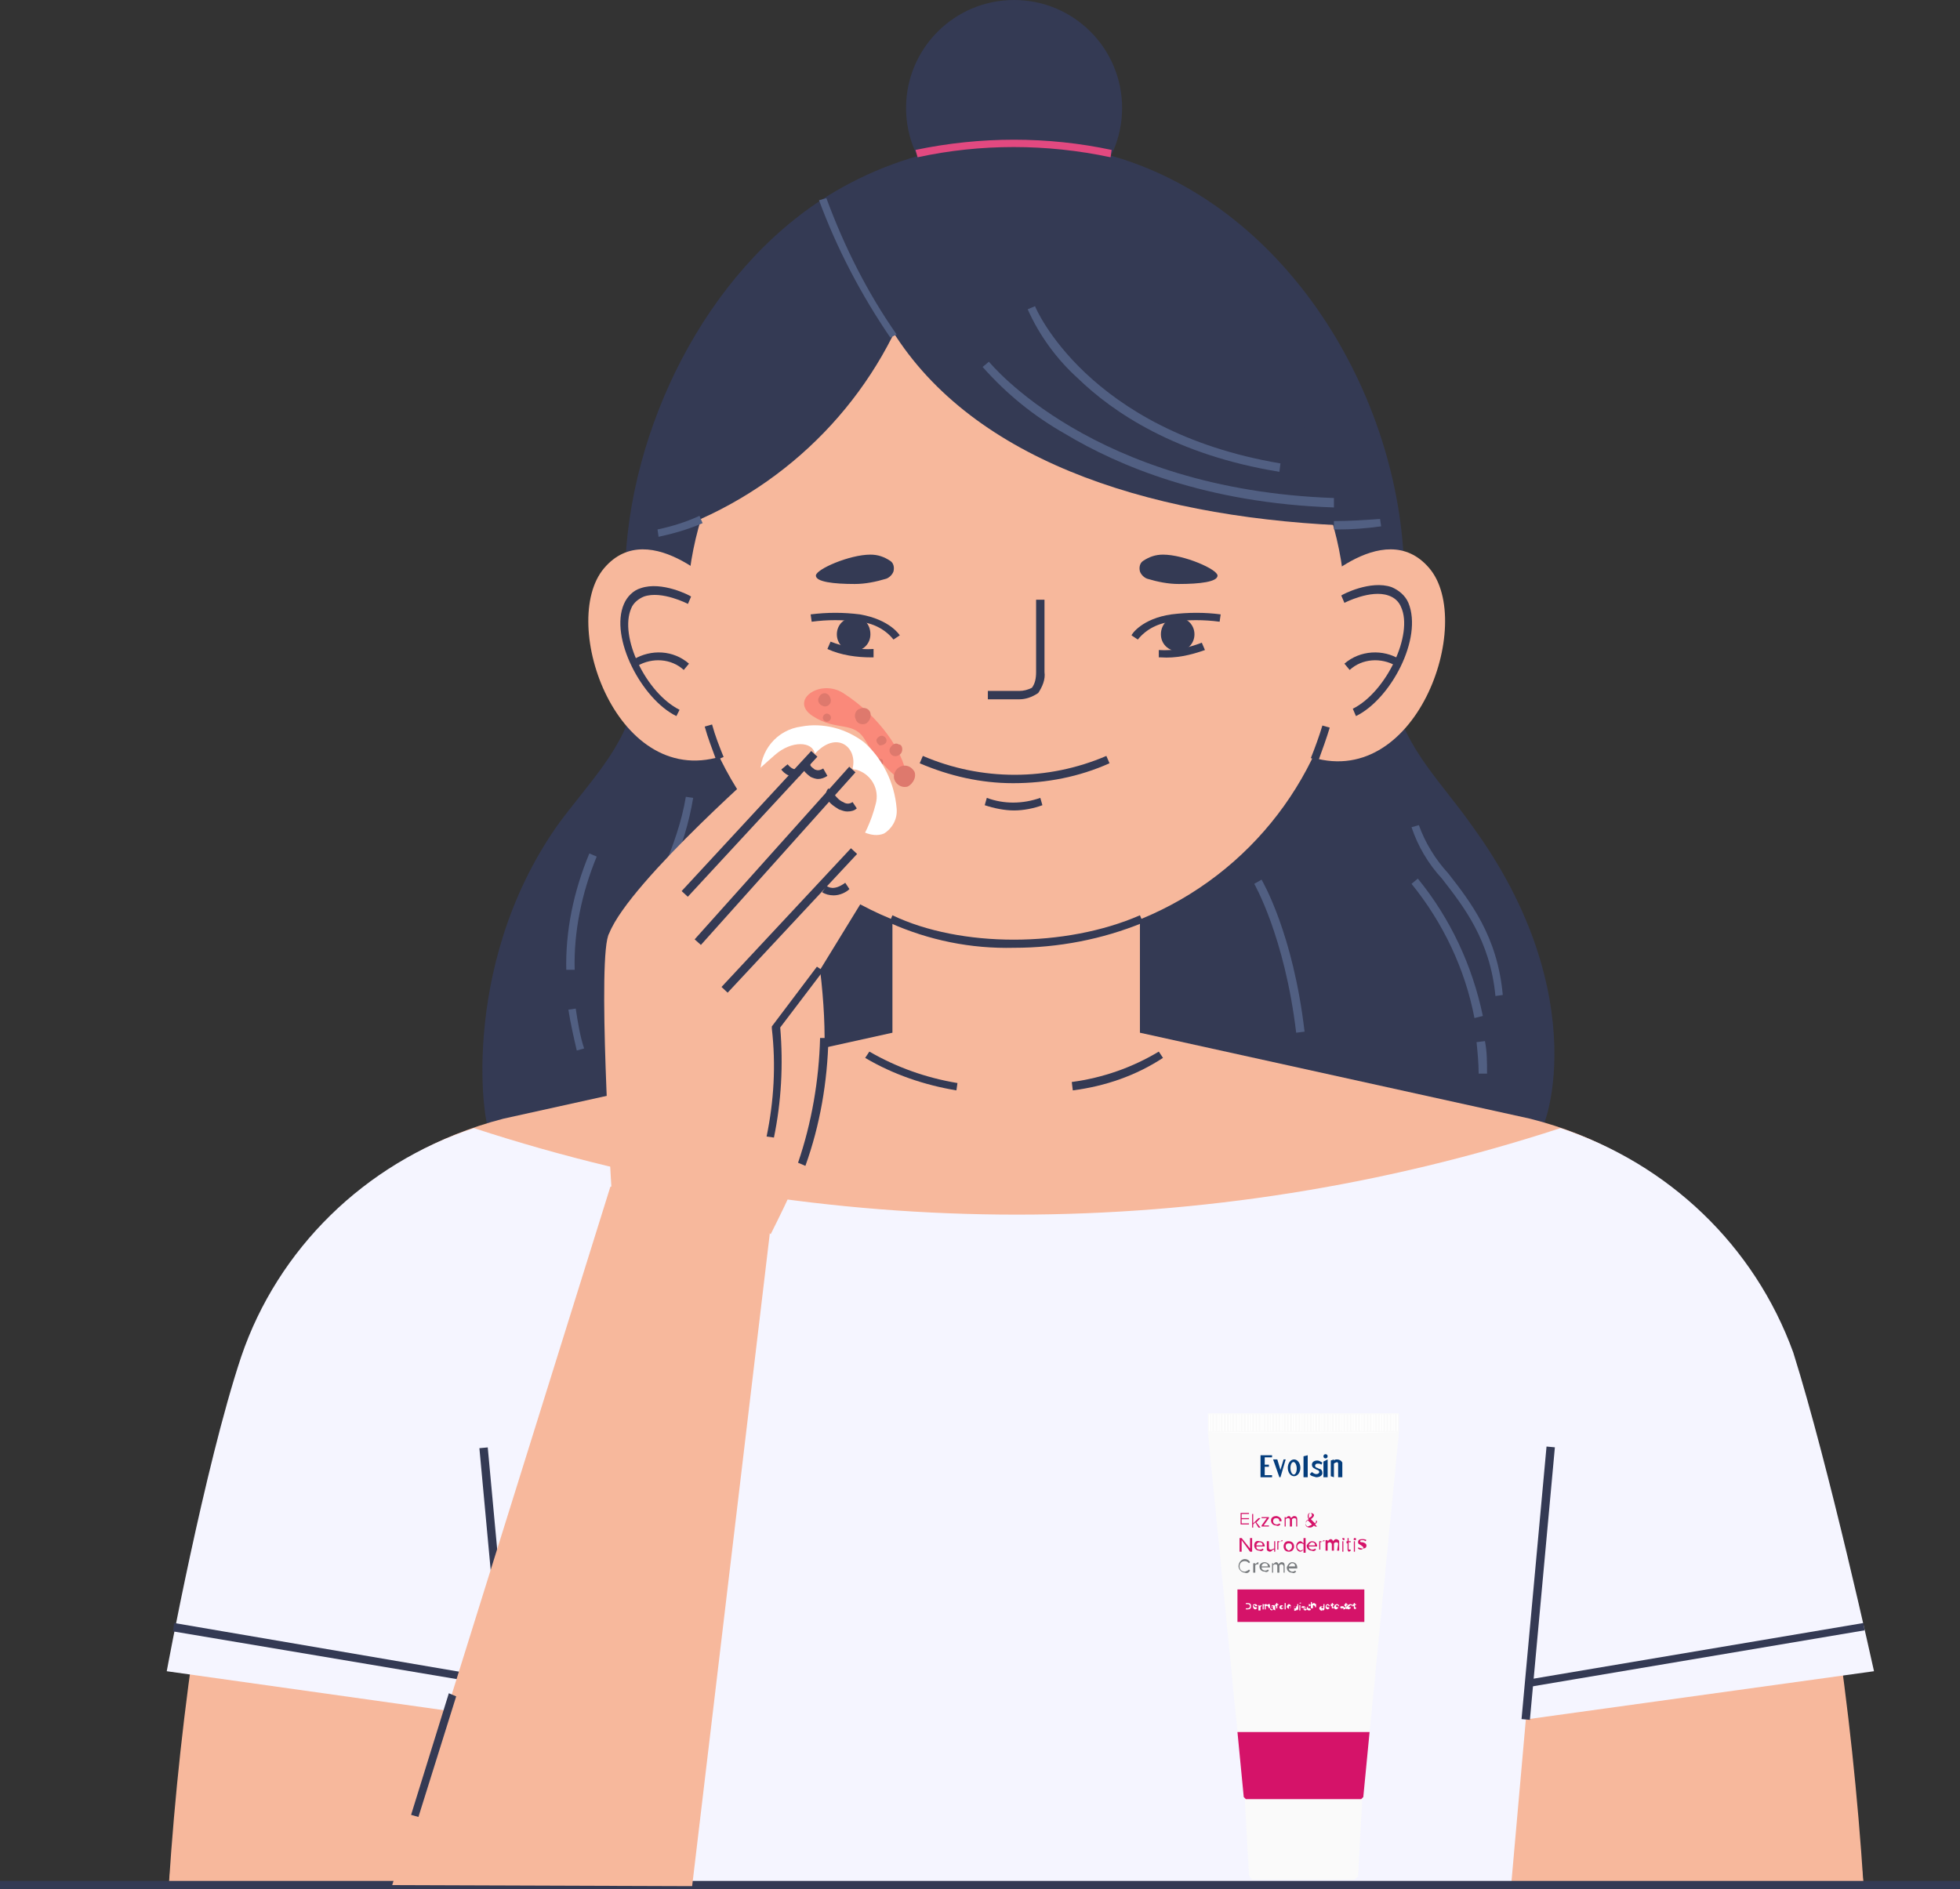 <?xml version="1.0" encoding="utf-8"?>
<!-- Generator: Adobe Illustrator 24.2.1, SVG Export Plug-In . SVG Version: 6.00 Build 0)  -->
<svg version="1.1" id="Ebene_1" xmlns="http://www.w3.org/2000/svg" xmlns:xlink="http://www.w3.org/1999/xlink" x="0px" y="0px"
	 viewBox="0 0 186.9 180.2" style="enable-background:new 0 0 186.9 180.2;" xml:space="preserve">
<rect x="0" y="0" width="186.9" height="180.2" fill="#333333" stroke="none"/>
<style type="text/css">
	.st0{fill:#343A54;}
	.st1{fill:#515F82;}
	.st2{fill:#F7B89C;}
	.st3{fill:#F5F5FF;}
	.st4{fill:#FA897A;}
	.st5{fill:#DE796D;}
	.st6{fill:#E24980;}
	.st7{fill:#FFFFFF;}
	.st8{fill:#FAFAFA;}
	.st9{fill:#D51369;}
	.st10{fill:#043D7C;}
	.st11{fill:#F6F6F6;}
	.st12{fill:#797C7F;}
</style>
<path class="st0" d="M140.4,78.8c-2.8-4-6.5-7.5-7.4-12.2c-0.7-4,1-8,0.9-12c-0.3-17-11.4-35.4-28.5-39.9c-9-2.4-18.6-0.9-26.5,4
	c-11.7,7.3-19,22.4-19.3,35.9c-0.1,4,1.6,8,0.9,12c-0.8,4.7-4.6,8.3-7.4,12.2c-9.5,13.6-7,29.6-6.2,29.6h99.6
	C147.4,108.4,152.2,95,140.4,78.8z"/>
<path class="st1" d="M54,92.6c-0.1-3.8,0.7-7.6,2.2-11.2l0.7,0.3c-1.4,3.4-2.2,7.1-2.1,10.8H54z"/>
<path class="st1" d="M61.6,92.2c-0.8-3.3,0.4-6.3,1.7-9.4c0.9-2.2,1.7-4.4,2.1-6.8l0.7,0.1C65.7,78.5,65,80.8,64,83
	c-1.3,3.1-2.3,5.9-1.7,9L61.6,92.2z"/>
<path class="st1" d="M65.2,98.4c-2.3-7-1-10.9-0.9-11.1l0.7,0.2c0,0-1.3,3.8,0.9,10.6L65.2,98.4z"/>
<path class="st1" d="M123.6,98.5c-1.1-9.2-4-14.2-4-14.2l0.7-0.4c0.1,0.2,3,5.1,4.1,14.5L123.6,98.5z"/>
<path class="st1" d="M142.6,95c-0.5-5.3-3-8.5-5.1-11.2c-1.3-1.4-2.3-3.1-2.9-4.9l0.7-0.2c0.6,1.7,1.6,3.3,2.8,4.6
	c2.1,2.7,4.7,6,5.2,11.6L142.6,95z"/>
<path class="st1" d="M141.8,102.4h-0.8c0-1-0.1-2-0.2-3l0.8-0.1C141.8,100.3,141.8,101.3,141.8,102.4z"/>
<path class="st1" d="M140.6,97.1c-0.9-4.7-3-9.1-6-12.8l0.6-0.5c3.1,3.8,5.2,8.3,6.2,13.1L140.6,97.1z"/>
<path class="st1" d="M55,100.2c-0.3-1.3-0.6-2.6-0.8-3.9l0.7-0.1c0.2,1.3,0.4,2.6,0.8,3.8L55,100.2z"/>
<rect x="85.1" y="82.6" class="st2" width="23.6" height="27.4"/>
<path class="st2" d="M170,129.2c-3.8-10.5-11.4-19.3-24.1-22.5l-37.2-8.2H85.1L48,106.7c-12.7,3.3-20.3,12-24.1,22.5
	c-4.1,16.6-6.7,33.6-7.8,50.6h161.6C176.6,162.8,174.1,145.8,170,129.2z"/>
<path class="st0" d="M91.2,104c-3-0.5-6-1.5-8.7-3.1l0.4-0.6c2.6,1.5,5.4,2.5,8.4,3L91.2,104z"/>
<path class="st0" d="M102.3,104l-0.1-0.8c3-0.4,5.8-1.4,8.3-2.9l0.4,0.6C108.3,102.6,105.4,103.6,102.3,104z"/>
<rect x="124.5" y="158.6" transform="matrix(9.132778e-02 -0.996 0.996 9.132778e-02 -26.093 289.281)" class="st0" width="42" height="0.8"/>
<polygon class="st2" points="18.2,159.8 48.5,164 50,179.8 16.1,179.8 "/>
<polygon class="st2" points="175.7,159.8 145.4,164 143.9,179.8 177.7,179.8 "/>
<path class="st3" d="M178.7,159.4c0,0-4.3-19.6-7.7-30.4c-3.7-10.2-11.9-18-22.2-21.4c-33.7,11-70,11-103.6,0
	c-10.4,3.4-18.7,11.5-22.2,21.8c-3.5,10.5-7.1,30-7.1,30l32.7,4.6l1.5,15.8h94l1.4-15.8L178.7,159.4z"/>
<rect x="46.9" y="138" transform="matrix(0.996 -9.219680e-02 9.219680e-02 0.996 -13.722 5.003)" class="st0" width="0.8" height="26.1"/>
<rect x="133.6" y="150.6" transform="matrix(9.132778e-02 -0.996 0.996 9.132778e-02 -17.11 283.278)" class="st0" width="26.1" height="0.8"/>
<polygon class="st0" points="145.8,160.9 145.7,160.2 177.7,154.8 177.8,155.5 "/>
<polygon class="st0" points="48,160.9 16.5,155.6 16.6,154.8 48.2,160.2 "/>
<rect y="179.4" class="st0" width="186.9" height="0.8"/>
<circle class="st2" cx="96.9" cy="58.6" r="31.4"/>
<path class="st4" d="M80.4,66.1c-2.2-1.4-5.2,0.7-2.9,2.2s3.9,0.4,5,2.3s4.2,5.2,3.9,3.2S84,68.4,80.4,66.1z"/>
<path class="st5" d="M82.6,69c-0.4,0.2-0.9,0-1-0.4c-0.2-0.4,0-0.9,0.4-1c0.4-0.2,0.9,0,1,0.4c0,0,0,0,0,0
	C83.1,68.4,82.9,68.8,82.6,69z"/>
<path class="st5" d="M86.6,75c-0.5,0.2-1.1-0.1-1.3-0.6s0.1-1.1,0.6-1.3c0.5-0.2,1,0,1.3,0.5C87.4,74.1,87.1,74.7,86.6,75
	C86.6,75,86.6,75,86.6,75z"/>
<path class="st5" d="M86,71.7c-0.1,0.3-0.5,0.5-0.8,0.4c0,0,0,0,0,0c-0.3-0.1-0.5-0.5-0.3-0.8s0.5-0.5,0.8-0.3
	C86,71,86.1,71.4,86,71.7C86,71.7,86,71.7,86,71.7z"/>
<path class="st5" d="M79.2,67c-0.1,0.3-0.5,0.5-0.8,0.3c-0.3-0.1-0.5-0.5-0.3-0.8c0.1-0.3,0.5-0.5,0.8-0.3
	C79.1,66.3,79.3,66.7,79.2,67z"/>
<path class="st5" d="M84.2,72.8c-0.1,0.2-0.3,0.3-0.5,0.2c-0.2-0.1-0.3-0.3-0.2-0.5c0.1-0.2,0.3-0.2,0.5-0.1
	C84.2,72.4,84.2,72.6,84.2,72.8z"/>
<path class="st5" d="M79.2,68.6c-0.1,0.2-0.3,0.3-0.5,0.2c0,0,0,0,0,0c-0.2-0.1-0.3-0.3-0.2-0.5c0,0,0,0,0,0
	c0.1-0.2,0.3-0.3,0.5-0.2c0,0,0,0,0,0C79.2,68.2,79.3,68.4,79.2,68.6z"/>
<path class="st5" d="M84.5,70.8c-0.1,0.2-0.4,0.3-0.6,0.3c-0.2-0.1-0.4-0.4-0.3-0.6c0.1-0.2,0.4-0.4,0.6-0.3
	C84.5,70.3,84.6,70.6,84.5,70.8z"/>
<path class="st2" d="M69.2,56.7c0,0-7.2-7.7-11.6-2.5s1.3,21.5,11.6,17.8V56.7"/>
<path class="st0" d="M64.5,68.3c-3.3-1.6-6.4-7.5-5-10.7c0.3-0.7,0.9-1.3,1.6-1.5c2-0.7,4.7,0.7,4.8,0.8l-0.3,0.7
	c0,0-2.5-1.3-4.2-0.7c-0.5,0.2-1,0.6-1.2,1.1c-1.2,2.7,1.4,8.1,4.6,9.7L64.5,68.3z"/>
<path class="st0" d="M65.2,63.9c-1.2-1.1-3-1.2-4.4-0.4l-0.4-0.6c1.7-1,3.8-0.9,5.3,0.4L65.2,63.9z"/>
<path class="st2" d="M124.7,56.7c0,0,7.2-7.7,11.6-2.5s-1.3,21.5-11.6,17.9V56.7"/>
<path class="st0" d="M129.3,68.3l-0.3-0.7c3.2-1.6,5.8-7.1,4.6-9.7c-0.2-0.5-0.6-0.9-1.2-1.1c-1.7-0.6-4.2,0.7-4.2,0.7l-0.3-0.7
	c0.1-0.1,2.8-1.5,4.8-0.8c0.7,0.3,1.3,0.8,1.6,1.5C135.7,60.9,132.6,66.7,129.3,68.3z"/>
<path class="st0" d="M128.7,63.9l-0.5-0.6c1.5-1.3,3.7-1.4,5.3-0.4l-0.4,0.6C131.7,62.7,129.9,62.8,128.7,63.9z"/>
<path class="st0" d="M68.3,72.5c-0.4-1.1-0.8-2.1-1.1-3.2l0.7-0.2c0.3,1.1,0.7,2.1,1.1,3.1L68.3,72.5z"/>
<path class="st0" d="M125.7,72.6l-0.7-0.3c0.4-1,0.8-2.1,1.1-3.1l0.7,0.2C126.5,70.4,126.1,71.5,125.7,72.6z"/>
<path class="st0" d="M96.7,90.4c-4.1,0.1-8.1-0.7-11.9-2.4l0.3-0.7c6.5,3.1,16.5,3.1,23.6,0L109,88C105.1,89.6,100.9,90.4,96.7,90.4
	z"/>
<path class="st0" d="M97.2,66.7h-3v-0.8h3c0.4,0,0.8-0.1,1.2-0.3c0.3-0.4,0.4-0.9,0.4-1.5v-6.9h0.8v6.9c0.1,0.7-0.2,1.4-0.6,2
	C98.4,66.5,97.8,66.7,97.2,66.7z"/>
<path class="st0" d="M96.6,74.7c-3.1,0-6.1-0.7-8.9-1.9l0.3-0.7c5.6,2.4,11.9,2.4,17.5,0l0.3,0.7C102.9,74.1,99.8,74.7,96.6,74.7z"
	/>
<path class="st0" d="M96.7,77.3c-0.9,0-1.9-0.2-2.8-0.5l0.2-0.7c1.6,0.6,3.4,0.6,5.1,0l0.2,0.7C98.6,77.1,97.6,77.3,96.7,77.3z"/>
<path class="st0" d="M85.2,54.5c-0.1,0.3-0.4,0.6-0.7,0.7c-1,0.3-2,0.5-3,0.5c-2,0-3.7-0.2-3.7-0.8s3.2-2,5.2-2
	c0.7,0,1.3,0.2,1.9,0.6C85.2,53.7,85.3,54.1,85.2,54.5z"/>
<path class="st0" d="M108.7,54.5c0.1,0.3,0.4,0.6,0.7,0.7c1,0.3,2,0.5,3,0.5c2,0,3.7-0.2,3.7-0.8s-3.2-2-5.2-2
	c-0.7,0-1.3,0.2-1.9,0.6C108.7,53.7,108.6,54.1,108.7,54.5z"/>
<path class="st0" d="M83,60.5c0,0.9-0.7,1.6-1.6,1.6c-0.9,0-1.6-0.7-1.6-1.6c0-0.9,0.7-1.6,1.6-1.6l0,0C82.3,58.8,83,59.5,83,60.5z"
	/>
<path class="st0" d="M85.2,61c-0.8-1-2-1.6-3.3-1.7c-1.5-0.2-3-0.2-4.5,0l-0.1-0.7c1.6-0.2,3.1-0.2,4.7,0c2.9,0.5,3.8,2,3.8,2
	L85.2,61l0.3-0.2L85.2,61z"/>
<path class="st0" d="M83.1,62.7c-1.4,0-2.9-0.2-4.2-0.8l0.3-0.7c1.3,0.5,2.7,0.8,4.1,0.7v0.8H83.1z"/>
<path class="st0" d="M110.7,60.5c0,0.9,0.7,1.6,1.6,1.6c0.9,0,1.6-0.7,1.6-1.6c0-0.9-0.7-1.6-1.6-1.6l0,0
	C111.5,58.8,110.7,59.5,110.7,60.5z"/>
<path class="st0" d="M108.5,61l-0.6-0.4c0-0.1,1-1.6,3.8-2c1.6-0.2,3.2-0.2,4.7,0l-0.1,0.7c-1.5-0.2-3-0.2-4.5,0
	C110.5,59.4,109.3,60,108.5,61z"/>
<path class="st0" d="M110.7,62.7h-0.2V62c1.4,0.1,2.8-0.2,4.1-0.7l0.3,0.7C113.5,62.5,112.1,62.8,110.7,62.7z"/>
<circle class="st0" cx="96.7" cy="10.3" r="10.3"/>
<path class="st0" d="M65.9,49.9C76.2,45.6,84.1,37,87.4,26.4C74,26.4,68.8,34,65.9,49.9z"/>
<path class="st0" d="M84.7,30.9c7.5,12.8,24.4,18.3,43,19.2c-3-15.8-16.1-23.8-31.5-23.7C88.7,24.9,84.6,26.2,84.7,30.9z"/>
<path class="st6" d="M105.9,15c-6.1-1.3-12.4-1.3-18.4,0l-0.2-0.7c6.2-1.3,12.6-1.3,18.7,0L105.9,15z"/>
<path class="st1" d="M127.2,48.4c-12.2-0.4-20.6-4-25.6-7c-3-1.7-5.6-3.8-7.9-6.4l0.6-0.5c0.1,0.1,9.9,12.2,32.9,13L127.2,48.4z"/>
<path class="st1" d="M122,45c-9.9-1.6-15.9-5.7-19.2-8.9c-2-1.8-3.7-4.1-4.8-6.6l0.7-0.3c0,0.1,5,11.9,23.4,15L122,45z"/>
<path class="st1" d="M84.9,32.2c-2.8-4.1-5.1-8.5-6.8-13.1l0.7-0.2c1.7,4.6,3.9,9,6.7,13L84.9,32.2z"/>
<path class="st1" d="M62.8,51.2l-0.1-0.7c1.4-0.3,2.7-0.7,4-1.3l0.3,0.7C65.6,50.5,64.2,50.9,62.8,51.2z"/>
<path class="st1" d="M127.6,50.5h-0.4v-0.8c1.5,0,2.9-0.1,4.4-0.2l0.1,0.7C130.3,50.4,128.9,50.5,127.6,50.5z"/>
<path class="st7" d="M76.4,69.3c2.1-0.4,4.3,0.2,6,1.5c1.8,1.6,2.9,3.9,3.1,6.3c0.1,1-0.4,1.9-1.2,2.4c-1.2,0.5-2.5-0.4-3.5-1
	c-0.9-0.6-1.8-1.1-2.8-1.6c-0.7-0.3-1.5-0.5-2.3-0.6c-1.3-0.3-3-0.7-3.2-2.3C72.4,71.6,74.1,69.6,76.4,69.3z"/>
<path class="st2" d="M77.7,71.9c-0.2-1.2-2.2-1.3-3.8,0.1c0,0-13.8,12-15.8,17c-1.2,1.9,0.2,24.2,0.2,24.2l15.2,4.5
	c3.6-7.2,6.2-12.7,4.7-25.2l4.6-7.5c0.8-1.4,0.3-3.1-1.1-3.8c-0.1,0-0.1-0.1-0.2-0.1c0.9-1.3,1.6-2.8,2-4.4c0.4-1.4-0.4-2.9-1.9-3.3
	c-0.1,0-0.2,0-0.3-0.1C81.8,71.3,79.8,69.6,77.7,71.9z"/>
<rect x="66.2" y="87.4" transform="matrix(0.682 -0.731 0.731 0.682 -40.236 82.921)" class="st0" width="18.1" height="0.8"/>
<rect x="62.8" y="81.2" transform="matrix(0.667 -0.745 0.745 0.667 -36.142 82.22)" class="st0" width="22.1" height="0.8"/>
<rect x="62.4" y="78.2" transform="matrix(0.679 -0.734 0.734 0.679 -34.769 77.693)" class="st0" width="18.2" height="0.8"/>
<path class="st0" d="M73.8,108.5l-0.7-0.1c0.7-3.4,0.9-6.8,0.5-10.3v-0.2l4.3-5.7l0.6,0.4l-4.1,5.4
	C74.7,101.6,74.5,105.1,73.8,108.5z"/>
<path class="st0" d="M79.5,85.4c-0.4,0-0.8-0.1-1.1-0.3l0.4-0.6c0.2,0.1,0.7,0.5,1.8-0.3l0.4,0.6C80.7,85.1,80.1,85.4,79.5,85.4z"/>
<path class="st0" d="M80.8,77.4c-0.3,0-0.5-0.1-0.8-0.2c-0.1-0.1-1-0.5-1.2-1.2c-0.1-0.3,0-0.6,0.2-0.8l0.6,0.5c0,0,0,0.1,0,0.1
	c0.1,0.2,0.5,0.6,0.8,0.7c0.3,0.2,0.6,0.2,0.9,0l0.4,0.6C81.5,77.3,81.2,77.4,80.8,77.4z"/>
<path class="st0" d="M78,74.3c-0.2,0-0.5-0.1-0.7-0.2c-0.4-0.3-1.1-0.8-0.7-1.6l0.7,0.3c-0.1,0.2,0,0.3,0.4,0.6
	c0.1,0,0.3,0.2,0.8-0.1l0.4,0.7C78.6,74.2,78.3,74.3,78,74.3z"/>
<path class="st0" d="M75.8,74.1c-0.5,0-1-0.3-1.3-0.7l0.6-0.5c0.5,0.6,0.9,0.5,0.9,0.4l0.3,0.7C76.1,74.1,76,74.1,75.8,74.1z"/>
<path class="st0" d="M76.8,111.2l-0.7-0.3c1.3-3.8,2-7.9,2.1-11.9H79C78.9,103.2,78.2,107.3,76.8,111.2z"/>
<path class="st2" d="M73.4,117.7l-7.4,62.2l-28.6-0.1l20.8-66.6C62.9,111.4,68.8,113.1,73.4,117.7z"/>
<polygon class="st0" points="39.9,173.3 39.2,173.1 42.8,161.5 43.5,161.8 "/>
<polygon class="st8" points="129.1,179.3 129.5,179 129.9,171.6 129.8,171.6 118.7,171.6 119.1,178.9 119.4,179.3 "/>
<polygon class="st8" points="129.8,171.6 130,171.4 133.4,136.6 133.4,134.8 115.2,134.8 115.2,136.6 115.2,136.8 118,165.2 
	118.6,171.4 118.8,171.6 "/>
<polygon class="st9" points="118,165.2 130.6,165.2 130,171.4 129.8,171.6 118.8,171.6 118.6,171.4 "/>
<polygon class="st10" points="120.2,138.8 120.2,140.9 121.3,140.9 121.3,140.7 120.6,140.7 120.6,139.9 121,139.9 121,139.7 
	120.6,139.7 120.6,139 121.3,139 121.3,138.8 "/>
<polygon class="st10" points="121.4,139.2 122,140.9 122.1,140.9 122.6,139.2 122.4,139.2 122.1,140.2 121.8,139.2 "/>
<ellipse class="st10" cx="123.4" cy="140" rx="0.6" ry="0.8"/>
<ellipse transform="matrix(0.999 -3.489950e-02 3.489950e-02 0.999 -4.813 4.392)" class="st11" cx="123.4" cy="140.1" rx="0.3" ry="0.6"/>
<polygon class="st10" points="124.3,138.9 124.3,140.9 124.7,140.9 124.7,138.8 "/>
<path class="st10" d="M124.9,140.6l0.2-0.2c0.1,0.1,0.3,0.2,0.4,0.2c0.2,0,0.3-0.1,0.3-0.2s-0.1-0.2-0.2-0.2l-0.2-0.1
	c-0.2-0.1-0.3-0.2-0.3-0.4c0-0.3,0.3-0.4,0.5-0.4c0,0,0,0,0,0c0.2,0,0.3,0.1,0.5,0.2l-0.1,0.2c-0.1-0.1-0.2-0.1-0.4-0.1
	c-0.1,0-0.2,0.1-0.2,0.2s0.1,0.2,0.2,0.2l0.2,0.1c0.2,0,0.3,0.2,0.3,0.4c0,0.2-0.2,0.4-0.6,0.4C125.2,140.8,125,140.8,124.9,140.6z"
	/>
<polygon class="st10" points="126.2,140.9 126.2,139.4 126.6,139.2 126.6,140.9 "/>
<circle class="st10" cx="126.4" cy="138.9" r="0.2"/>
<path class="st10" d="M126.9,140.8v-1.5l0.3-0.1v0.1c0.1-0.1,0.2-0.1,0.3-0.1c0.2,0,0.4,0.1,0.5,0.3v1.4h-0.4v-1.3
	c0-0.1-0.1-0.2-0.2-0.1c-0.1,0-0.2,0.1-0.2,0.1v1.3L126.9,140.8z"/>
<rect x="118" y="151.6" class="st9" width="12.1" height="3.1"/>
<path class="st7" d="M118.8,152.9h0.2c0.2,0,0.3,0.1,0.3,0.3c0,0.2-0.1,0.3-0.3,0.3c0,0,0,0,0,0h-0.2L118.8,152.9z M119,153.4
	c0.1,0,0.2-0.1,0.2-0.2c0,0,0,0,0,0l0,0c0-0.1-0.1-0.2-0.2-0.2c0,0,0,0,0,0h-0.2v0.4H119z"/>
<path class="st7" d="M119.7,153c0.1,0,0.2,0.1,0.2,0.2c0,0,0,0,0,0l0,0h-0.3c0,0.1,0.1,0.1,0.1,0.1c0,0,0.1,0,0.1,0l0.1,0.1
	c-0.1,0-0.1,0.1-0.2,0.1c-0.1,0-0.2-0.1-0.2-0.2c0,0,0,0,0,0C119.4,153.1,119.5,153,119.7,153L119.7,153L119.7,153z M119.5,153.2
	h0.2c0-0.1-0.1-0.1-0.1-0.1l0,0C119.6,153.1,119.5,153.1,119.5,153.2C119.5,153.2,119.5,153.2,119.5,153.2L119.5,153.2z"/>
<path class="st7" d="M120,153.1h0.1v0.1c0,0,0.1-0.1,0.2-0.1v0.1l0,0c0,0-0.1,0-0.1,0.1v0.3H120V153.1z"/>
<path class="st7" d="M120.9,153.2C120.9,153.2,120.9,153.1,120.9,153.2C120.8,153.1,120.8,153.1,120.9,153.2c-0.1-0.1-0.1,0-0.2,0
	v0.3h-0.1v-0.3c0,0,0-0.1,0-0.1c0,0,0,0,0,0c0,0-0.1,0-0.1,0.1v0.3h-0.1V153h0.1v0.1c0,0,0.1-0.1,0.2-0.1c0.1,0,0.1,0,0.1,0.1
	c0,0,0.1-0.1,0.2-0.1c0.1,0,0.1,0,0.1,0.1c0,0,0,0,0,0v0.3h-0.1L120.9,153.2z"/>
<path class="st7" d="M121.4,153.5c0,0-0.1,0.1-0.1,0.1c-0.1,0-0.2-0.1-0.2-0.1l0,0c0-0.1,0.1-0.1,0.1-0.2c0,0,0,0,0,0
	c0.1,0,0.1,0,0.2,0.1v-0.1c0-0.1,0-0.1-0.1-0.1c-0.1,0-0.1,0-0.1,0.1v-0.1c0.1-0.1,0.1-0.1,0.2-0.1c0.1,0,0.2,0,0.2,0.2v0.3
	L121.4,153.5L121.4,153.5z M121.4,153.3C121.4,153.3,121.3,153.3,121.4,153.3c-0.1,0-0.2,0-0.2,0.1s0,0.1,0.1,0.1c0,0,0.1,0,0.1,0
	V153.3L121.4,153.3z"/>
<path class="st7" d="M121.7,153.4v-0.2h-0.1V153h0.1v-0.1h0.1v0.1h0.1v0.1h-0.1v0.2l0,0l0,0v0.1
	C121.8,153.4,121.7,153.4,121.7,153.4C121.7,153.5,121.7,153.5,121.7,153.4z"/>
<path class="st7" d="M122,153.3c0-0.1,0.1-0.2,0.2-0.2c0,0,0,0,0,0c0.1,0,0.2,0.1,0.2,0.2c0,0.1-0.1,0.2-0.2,0.2l0,0
	C122.1,153.5,122,153.4,122,153.3C122,153.3,122,153.3,122,153.3L122,153.3z M122.4,153.3c0-0.1,0-0.1-0.1-0.1c0,0,0,0,0,0
	c-0.1,0-0.1,0-0.1,0.1c0,0,0,0,0,0l0,0c0,0.1,0,0.1,0.1,0.1c0,0,0,0,0,0C122.3,153.4,122.4,153.3,122.4,153.3L122.4,153.3z"/>
<path class="st7" d="M122.5,152.9h0.1v0.6h-0.1V152.9z"/>
<path class="st7" d="M122.7,153.3c0-0.1,0.1-0.3,0.2-0.3c0,0,0,0,0,0c0.1,0,0.2,0.1,0.2,0.2c0,0.1-0.1,0.2-0.2,0.2l0,0
	C122.9,153.5,122.8,153.4,122.7,153.3C122.8,153.3,122.8,153.3,122.7,153.3L122.7,153.3z M123.1,153.3c0-0.1,0-0.1-0.1-0.1
	c0,0,0,0,0,0c-0.1,0-0.1,0-0.1,0.1c0,0,0,0,0,0l0,0c0,0.1,0,0.1,0.1,0.1c0,0,0,0,0,0C123,153.4,123.1,153.3,123.1,153.3L123.1,153.3
	z"/>
<path class="st7" d="M123.4,153.5c0,0,0.1,0.1,0.2,0.1c0.1,0,0.1,0,0.1-0.1c0,0,0,0,0,0l0,0c0,0-0.1,0.1-0.1,0.1
	c-0.1,0-0.2-0.1-0.2-0.2c0,0,0,0,0,0c0-0.2,0.1-0.2,0.2-0.2c0.1,0,0.1,0,0.1,0.1V153h0.1v0.4c0,0.2-0.1,0.2-0.2,0.2
	C123.4,153.7,123.4,153.6,123.4,153.5L123.4,153.5z M123.6,153.2C123.6,153.2,123.6,153.2,123.6,153.2c-0.2,0-0.2,0-0.2,0.1
	c0,0,0,0,0,0c0,0.1,0,0.1,0.1,0.1c0,0,0,0,0,0c0,0,0.1,0,0.1-0.1L123.6,153.2z"/>
<path class="st7" d="M123.9,152.9C123.9,152.9,123.9,152.8,123.9,152.9c0.1-0.1,0.2,0,0.2,0C124,152.9,124,153,123.9,152.9
	L123.9,152.9L123.9,152.9C123.9,153,123.9,153,123.9,152.9z M123.9,153.1h0.1v0.5h-0.1L123.9,153.1z"/>
<path class="st7" d="M124.1,153.4c0,0,0.1,0.1,0.2,0.1c0.1,0,0.1,0,0.1,0s0,0-0.1-0.1s-0.2,0-0.2-0.1s0.1-0.1,0.2-0.1
	c0.1,0,0.1,0,0.2,0.1v0.1c0,0-0.1-0.1-0.1-0.1h-0.1c0,0,0,0,0.1,0.1s0.2,0,0.2,0.1s-0.1,0.1-0.2,0.1
	C124.3,153.5,124.2,153.5,124.1,153.4L124.1,153.4z"/>
<path class="st7" d="M124.8,153c0.1,0,0.1,0,0.2,0.1l-0.1,0.1c0,0-0.1,0-0.1,0c-0.1,0-0.1,0.1-0.1,0.1c0,0.1,0.1,0.1,0.1,0.1
	c0,0,0.1,0,0.1,0l0.1,0.1c0,0.1-0.1,0.1-0.2,0.1c-0.1,0-0.2-0.1-0.2-0.2c0-0.1,0.1-0.2,0.2-0.2c0,0,0,0,0,0L124.8,153z"/>
<path class="st7" d="M125.4,153.2C125.4,153.2,125.4,153.1,125.4,153.2c-0.1-0.1-0.2-0.1-0.2-0.1v0.3H125v-0.6h0.1v0.2
	c0,0,0.1-0.1,0.2-0.1c0.1,0,0.1,0.1,0.2,0.1c0,0,0,0,0,0v0.3h-0.1V153.2z"/>
<path class="st7" d="M125.9,153.5c0,0,0.1,0.1,0.1,0.1c0.1,0,0.1,0,0.1-0.1c0,0,0,0,0,0l0,0c0,0-0.1,0.1-0.1,0.1
	c-0.1,0-0.2-0.1-0.2-0.2s0.1-0.2,0.2-0.2c0.1,0,0.1,0,0.2,0.1V153h0.1v0.4c0,0.2-0.1,0.2-0.2,0.2C126,153.7,125.9,153.6,125.9,153.5
	L125.9,153.5z M126.2,153.2C126.1,153.2,126.1,153.2,126.2,153.2c-0.2,0-0.2,0.1-0.2,0.1c0,0,0,0,0,0c0,0.1,0.1,0.1,0.1,0.1
	c0,0,0.1,0,0.1-0.1L126.2,153.2z"/>
<path class="st7" d="M126.6,153c0.1,0,0.2,0.1,0.2,0.2c0,0,0,0,0,0l0,0h-0.3c0,0.1,0.1,0.1,0.1,0.1c0,0,0.1,0,0.1,0l0.1,0.1
	c-0.1,0-0.1,0.1-0.2,0.1c-0.1,0-0.2-0.1-0.2-0.2C126.4,153.1,126.5,153,126.6,153C126.6,153,126.6,153,126.6,153L126.6,153z
	 M126.5,153.2h0.2c0-0.1-0.1-0.1-0.1-0.1l0,0C126.6,153.1,126.5,153.1,126.5,153.2C126.5,153.2,126.5,153.2,126.5,153.2z"/>
<path class="st7" d="M127,153.4v-0.2h-0.1V153h0.1v-0.1h0.1v0.1h0.1v0.1h-0.1v0.2l0,0h0.1v0.1C127.1,153.4,127.1,153.4,127,153.4
	C127,153.5,127,153.5,127,153.4z"/>
<path class="st7" d="M127.5,153c0.1,0,0.2,0.1,0.2,0.2c0,0,0,0,0,0l0,0h-0.3c0,0.1,0.1,0.1,0.1,0.1c0,0,0.1,0,0.1,0v0.1
	c-0.1,0-0.1,0.1-0.2,0.1c-0.1,0-0.2-0.1-0.2-0.2C127.2,153.2,127.3,153,127.5,153L127.5,153z M127.4,153.2h0.2c0-0.1,0-0.1-0.1-0.1
	c0,0,0,0,0,0l0,0C127.4,153.1,127.4,153.1,127.4,153.2L127.4,153.2z"/>
<path class="st7" d="M127.8,153.4c0,0,0.1,0.1,0.2,0.1c0.1,0,0.1,0,0.1-0.1s0,0-0.1,0s-0.2,0-0.2-0.1s0.1-0.1,0.2-0.1
	c0.1,0,0.1,0,0.2,0.1v0.1c0,0-0.1-0.1-0.1-0.1h-0.1c0,0,0,0,0.1,0c0.1,0,0.2,0,0.2,0.1s-0.1,0.1-0.2,0.1
	C127.9,153.5,127.9,153.5,127.8,153.4L127.8,153.4z"/>
<path class="st7" d="M128.3,153.4v-0.2h-0.1V153h0.1v-0.1h0.1v0.1h0.1v0.1h-0.1v0.2l0,0h0.1v0.1
	C128.4,153.5,128.4,153.5,128.3,153.4C128.3,153.5,128.3,153.5,128.3,153.4z"/>
<path class="st7" d="M128.8,153c0.1,0,0.2,0.1,0.2,0.2c0,0,0,0,0,0l0,0h-0.4c0,0.1,0.1,0.1,0.1,0.1c0,0,0.1,0,0.1,0v0.1
	c-0.1,0-0.1,0.1-0.2,0.1c-0.1,0-0.2-0.1-0.2-0.2c0,0,0,0,0,0C128.5,153.1,128.6,153,128.8,153C128.7,153,128.7,153,128.8,153
	L128.8,153z M128.7,153.2h0.2c0-0.1,0-0.1-0.1-0.1l0,0l0,0C128.7,153.1,128.7,153.2,128.7,153.2L128.7,153.2z"/>
<path class="st7" d="M129.1,153.4v-0.2h-0.1V153h0.1v-0.1h0.1v0.1h0.1v0.1h-0.1v0.2l0,0h0.1v0.1
	C129.3,153.5,129.2,153.5,129.1,153.4C129.2,153.5,129.1,153.5,129.1,153.4z"/>
<path class="st9" d="M118.3,144.3h0.8v0.1h-0.7v0.4h0.7v0.1h-0.7v0.4h0.7v0.1h-0.8V144.3z"/>
<path class="st9" d="M119.7,145.2l-0.2,0.2v0.3h-0.1v-1.3h0.1v0.9l0.5-0.5h0.2l-0.4,0.4l0.4,0.5H120L119.7,145.2z"/>
<path class="st9" d="M120.3,145.5l0.5-0.7h-0.5v-0.1h0.7v0.1l-0.5,0.7h0.5v0.1h-0.7V145.5z"/>
<path class="st9" d="M121.7,144.6c0.2,0,0.5,0.2,0.5,0.4c0,0,0,0,0,0.1l0,0h-0.8c0,0.2,0.2,0.3,0.3,0.3c0.1,0,0.2,0,0.3-0.1l0.1,0.1
	c-0.1,0.1-0.2,0.2-0.4,0.1c-0.3,0-0.5-0.2-0.5-0.5S121.5,144.6,121.7,144.6L121.7,144.6z M121.4,145.1h0.6c0-0.2-0.1-0.3-0.3-0.3
	C121.5,144.8,121.4,144.9,121.4,145.1L121.4,145.1z"/>
<path class="st9" d="M123.6,145c0-0.1,0-0.2-0.2-0.2c-0.1,0-0.2,0.1-0.2,0.1v0.7H123V145c0-0.1,0-0.2-0.2-0.2
	c-0.1,0-0.2,0.1-0.2,0.1v0.7h-0.1v-0.9h0.1v0.1c0.1-0.1,0.2-0.2,0.3-0.2c0.1,0,0.2,0.1,0.2,0.2c0.1-0.1,0.2-0.2,0.3-0.2
	c0.2,0,0.3,0.1,0.3,0.3v0.7h-0.1L123.6,145L123.6,145z"/>
<path class="st9" d="M125.6,145.6h-0.2l-0.1-0.1c-0.1,0.1-0.2,0.2-0.4,0.2c-0.2,0-0.4-0.1-0.4-0.3c0,0,0,0,0-0.1
	c0-0.2,0.1-0.3,0.3-0.4c-0.1-0.1-0.1-0.2-0.1-0.3c0-0.2,0.1-0.3,0.3-0.3c0,0,0,0,0,0c0.1,0,0.3,0.1,0.3,0.2c0,0,0,0,0,0
	c0,0.2-0.2,0.3-0.3,0.4l0.2,0.2l0.2,0.2c0.1-0.1,0.1-0.2,0.1-0.3l0.1,0.1c0,0.1-0.1,0.2-0.2,0.3
	C125.4,145.4,125.5,145.5,125.6,145.6z M125.1,145.4l-0.2-0.2l-0.2-0.2c-0.1,0.1-0.2,0.2-0.2,0.3c0,0.1,0.1,0.3,0.2,0.3c0,0,0,0,0,0
	C124.9,145.5,125,145.5,125.1,145.4z M124.8,144.8c0.1-0.1,0.3-0.1,0.3-0.3c0-0.1-0.1-0.2-0.1-0.2c0,0,0,0,0,0
	c-0.1,0-0.2,0.1-0.2,0.2c0,0,0,0,0,0C124.8,144.7,124.8,144.7,124.8,144.8z"/>
<path class="st9" d="M118.4,146.9v1.1h-0.2v-1.3h0.2l0.8,1v-1h0.2v1.3h-0.2L118.4,146.9z"/>
<path class="st9" d="M120.1,147c0.3,0,0.5,0.2,0.5,0.5c0,0,0,0,0,0l0,0h-0.8c0,0.2,0.1,0.3,0.3,0.3c0,0,0,0,0,0c0.1,0,0.2,0,0.3-0.1
	l0.1,0.1c-0.1,0.1-0.2,0.2-0.4,0.1c-0.3,0-0.5-0.2-0.5-0.5S119.8,146.9,120.1,147L120.1,147z M119.8,147.4h0.6
	c0-0.2-0.1-0.3-0.3-0.3C119.9,147.1,119.8,147.3,119.8,147.4z"/>
<path class="st9" d="M121.4,147.8c-0.1,0.1-0.2,0.2-0.3,0.2c-0.1,0-0.3-0.1-0.3-0.2c0,0,0,0,0-0.1V147h0.2v0.6
	c0,0.2,0.1,0.2,0.2,0.2c0.1,0,0.2-0.1,0.3-0.1V147h0.1v1h-0.1V147.8L121.4,147.8z"/>
<path class="st9" d="M121.8,147h0.2v0.1c0.1-0.1,0.2-0.2,0.3-0.2v0.1h-0.1c-0.1,0-0.2,0.1-0.3,0.1v0.7h-0.1L121.8,147L121.8,147z"/>
<path class="st9" d="M122.4,147.5c0-0.3,0.2-0.5,0.4-0.5c0,0,0,0,0.1,0c0.3,0,0.5,0.2,0.5,0.5s-0.2,0.5-0.5,0.5
	C122.6,148,122.4,147.8,122.4,147.5C122.4,147.5,122.4,147.5,122.4,147.5z M123.2,147.5c0-0.2-0.1-0.3-0.3-0.3
	c-0.2,0-0.3,0.1-0.3,0.3c0,0.2,0.1,0.3,0.3,0.4c0,0,0,0,0,0C123.1,147.8,123.2,147.7,123.2,147.5
	C123.2,147.5,123.2,147.5,123.2,147.5z"/>
<path class="st9" d="M124.3,147.8c-0.1,0.1-0.2,0.2-0.3,0.2c-0.2,0-0.4-0.2-0.4-0.5s0.2-0.5,0.4-0.5c0.1,0,0.2,0.1,0.3,0.2v-0.5h0.2
	v1.4h-0.2V147.8z M124.3,147.3c-0.1-0.1-0.2-0.1-0.3-0.1c-0.2,0-0.3,0.2-0.3,0.3c0,0,0,0,0,0c0,0.2,0.1,0.3,0.3,0.4c0,0,0,0,0,0
	c0.1,0,0.2-0.1,0.3-0.1V147.3z"/>
<path class="st9" d="M125.1,147c0.3,0,0.5,0.2,0.5,0.5c0,0,0,0,0,0l0,0h-0.8c0,0.2,0.2,0.3,0.3,0.3c0.1,0,0.2,0,0.3-0.1l0.1,0.1
	c-0.1,0.1-0.2,0.2-0.4,0.1c-0.3,0-0.5-0.2-0.5-0.5c0,0,0,0,0,0C124.7,147.2,124.9,147,125.1,147z M124.8,147.4h0.6
	c0-0.2-0.1-0.3-0.3-0.3c0,0,0,0,0,0C125,147.1,124.8,147.3,124.8,147.4L124.8,147.4z"/>
<path class="st9" d="M125.8,147h0.2v0.1c0.1-0.1,0.2-0.2,0.3-0.2v0.1h-0.1c-0.1,0-0.2,0.1-0.3,0.1v0.7h-0.1L125.8,147z"/>
<path class="st9" d="M127.6,147.3c0-0.1,0-0.2-0.2-0.2c-0.1,0-0.2,0.1-0.2,0.1v0.7H127v-0.6c0-0.1-0.1-0.2-0.2-0.2
	c-0.1,0-0.2,0.1-0.2,0.1v0.7h-0.2v-1h0.2v0.1c0.1-0.1,0.2-0.2,0.3-0.2c0.1,0,0.2,0.1,0.2,0.2c0.1-0.1,0.2-0.2,0.3-0.2
	c0.1,0,0.3,0.1,0.3,0.2c0,0,0,0,0,0.1v0.8h-0.2L127.6,147.3L127.6,147.3z"/>
<path class="st9" d="M128,146.8c0-0.1,0-0.1,0.1-0.1h0c0.1,0,0.1,0,0.1,0.1c0,0.1,0,0.1-0.1,0.1h0C128.1,146.9,128,146.8,128,146.8
	C128,146.8,128,146.8,128,146.8z M128,147h0.1v1H128L128,147z"/>
<path class="st9" d="M128.5,147.8v-0.6h-0.1V147h0.1v-0.3h0.1v0.3h0.2v0.1h-0.2v0.6c0,0.1,0,0.1,0.1,0.1c0,0,0.1,0,0.1,0v0.1
	c0,0-0.1,0.1-0.2,0.1C128.6,148,128.5,147.9,128.5,147.8C128.5,147.8,128.5,147.8,128.5,147.8z"/>
<path class="st9" d="M129.1,146.8c0-0.1,0-0.1,0.1-0.1c0.1,0,0.1,0,0.1,0.1c0,0.1,0,0.1-0.1,0.1c0,0,0,0,0,0
	C129.1,146.9,129,146.8,129.1,146.8C129,146.8,129,146.8,129.1,146.8z M129.1,147h0.1v1h-0.1V147z"/>
<path class="st9" d="M129.5,147.7c0.1,0.1,0.2,0.1,0.3,0.1c0.1,0,0.2-0.1,0.2-0.2s-0.1-0.1-0.2-0.2s-0.3-0.1-0.3-0.3
	s0.1-0.3,0.4-0.3c0.1,0,0.3,0,0.4,0.1l-0.1,0.1c-0.1-0.1-0.2-0.1-0.3-0.1c-0.1,0-0.2,0-0.2,0.1s0.1,0.1,0.2,0.1s0.4,0.1,0.4,0.3
	s-0.1,0.3-0.4,0.3c-0.1,0-0.3-0.1-0.4-0.1L129.5,147.7z"/>
<path class="st12" d="M118.1,149.4c0-0.4,0.3-0.7,0.6-0.7c0,0,0,0,0,0c0.2,0,0.4,0.1,0.5,0.3l-0.1,0.1c-0.1-0.1-0.2-0.2-0.4-0.2
	c-0.3,0-0.5,0.2-0.5,0.5c0,0.3,0.2,0.5,0.5,0.5c0.1,0,0.3-0.1,0.4-0.2l0.1,0.1c-0.1,0.2-0.3,0.3-0.5,0.2
	C118.4,150,118.1,149.7,118.1,149.4C118.1,149.4,118.1,149.4,118.1,149.4z"/>
<path class="st12" d="M119.5,149.1h0.2v0.1c0.1-0.1,0.2-0.2,0.3-0.2v0.2h-0.1c-0.1,0-0.2,0.1-0.2,0.1v0.7h-0.2L119.5,149.1z"/>
<path class="st12" d="M120.6,149c0.2,0,0.5,0.2,0.5,0.4c0,0,0,0,0,0.1l0,0h-0.8c0,0.2,0.2,0.3,0.3,0.3c0.1,0,0.2,0,0.3-0.1l0.1,0.1
	c-0.1,0.1-0.2,0.2-0.4,0.1c-0.3,0-0.5-0.2-0.5-0.5c0,0,0,0,0,0C120.1,149.2,120.3,149,120.6,149z M120.3,149.4h0.6
	c0-0.2-0.1-0.3-0.3-0.3C120.4,149.1,120.3,149.3,120.3,149.4z"/>
<path class="st12" d="M122.4,149.4c0-0.1-0.1-0.2-0.2-0.2c-0.1,0-0.2,0.1-0.2,0.1v0.7h-0.2v-0.6c0-0.1,0-0.2-0.2-0.2
	c-0.1,0-0.2,0.1-0.2,0.1v0.7h-0.1v-0.9h0.1v0.1c0.1-0.1,0.2-0.2,0.3-0.2c0.1,0,0.2,0.1,0.2,0.2c0.1-0.1,0.2-0.2,0.3-0.2
	c0.2,0,0.3,0.1,0.3,0.3v0.7h-0.1V149.4L122.4,149.4z"/>
<path class="st12" d="M123.2,149c0.3,0,0.5,0.2,0.5,0.5c0,0,0,0,0,0.1l0,0h-0.8c0,0.2,0.2,0.3,0.3,0.3c0.1,0,0.2,0,0.3-0.1l0.1,0.1
	c-0.1,0.1-0.2,0.2-0.4,0.1c-0.3,0-0.5-0.2-0.5-0.5c0,0,0,0,0,0C122.8,149.2,123,149,123.2,149z M122.9,149.4h0.6
	c0-0.2-0.1-0.3-0.3-0.3c0,0,0,0,0,0C123.1,149.1,122.9,149.3,122.9,149.4C122.9,149.5,122.9,149.5,122.9,149.4L122.9,149.4z"/>
<path class="st7" d="M115.2,136.6c3,0.1,6,0.1,9.2,0.1c3.1,0,6.1,0,9.1-0.1H115.2z"/>
<rect x="132.9" y="134.9" class="st7" width="0.1" height="1.6"/>
<rect x="133.2" y="134.9" class="st7" width="0.1" height="1.6"/>
<rect x="132.7" y="134.9" class="st7" width="0.1" height="1.6"/>
<rect x="132.4" y="134.9" class="st7" width="0.1" height="1.6"/>
<rect x="132.1" y="134.9" class="st7" width="0.1" height="1.6"/>
<rect x="131.8" y="134.9" class="st7" width="0.1" height="1.6"/>
<rect x="131.6" y="134.9" class="st7" width="0.1" height="1.6"/>
<rect x="131.3" y="134.9" class="st7" width="0.1" height="1.6"/>
<rect x="131" y="134.9" class="st7" width="0.1" height="1.6"/>
<rect x="130.8" y="134.9" class="st7" width="0.1" height="1.6"/>
<rect x="130.5" y="134.9" class="st7" width="0.1" height="1.6"/>
<rect x="130.2" y="134.9" class="st7" width="0.1" height="1.6"/>
<rect x="129.9" y="134.9" class="st7" width="0.1" height="1.6"/>
<rect x="129.7" y="134.9" class="st7" width="0.1" height="1.6"/>
<rect x="129.4" y="134.9" class="st7" width="0.1" height="1.6"/>
<rect x="129.1" y="134.9" class="st7" width="0.1" height="1.6"/>
<rect x="128.9" y="134.9" class="st7" width="0.1" height="1.6"/>
<rect x="128.6" y="134.9" class="st7" width="0.1" height="1.6"/>
<rect x="128.3" y="134.9" class="st7" width="0.1" height="1.6"/>
<rect x="128" y="134.9" class="st7" width="0.1" height="1.6"/>
<rect x="127.8" y="134.9" class="st7" width="0.1" height="1.6"/>
<rect x="127.5" y="134.9" class="st7" width="0.1" height="1.6"/>
<rect x="127.2" y="134.9" class="st7" width="0.1" height="1.6"/>
<rect x="126.9" y="134.9" class="st7" width="0.1" height="1.6"/>
<rect x="126.7" y="134.9" class="st7" width="0.1" height="1.6"/>
<rect x="126.4" y="134.9" class="st7" width="0.1" height="1.6"/>
<rect x="126.1" y="134.9" class="st7" width="0.1" height="1.6"/>
<rect x="125.9" y="134.9" class="st7" width="0.1" height="1.6"/>
<rect x="125.6" y="134.9" class="st7" width="0.1" height="1.6"/>
<rect x="125.3" y="134.9" class="st7" width="0.1" height="1.6"/>
<rect x="125.1" y="134.9" class="st7" width="0.1" height="1.6"/>
<rect x="124.8" y="134.9" class="st7" width="0.1" height="1.6"/>
<rect x="124.5" y="134.9" class="st7" width="0.1" height="1.6"/>
<rect x="124.2" y="134.9" class="st7" width="0.1" height="1.6"/>
<rect x="124" y="134.9" class="st7" width="0.1" height="1.6"/>
<rect x="123.7" y="134.9" class="st7" width="0.1" height="1.6"/>
<rect x="123.4" y="134.9" class="st7" width="0.1" height="1.6"/>
<rect x="123.2" y="134.9" class="st7" width="0.1" height="1.6"/>
<rect x="122.9" y="134.9" class="st7" width="0.1" height="1.6"/>
<rect x="122.6" y="134.9" class="st7" width="0.1" height="1.6"/>
<rect x="122.3" y="134.9" class="st7" width="0.1" height="1.6"/>
<rect x="122.1" y="134.9" class="st7" width="0.1" height="1.6"/>
<rect x="121.8" y="134.9" class="st7" width="0.1" height="1.6"/>
<rect x="121.5" y="134.9" class="st7" width="0.1" height="1.6"/>
<rect x="121.2" y="134.9" class="st7" width="0.1" height="1.6"/>
<rect x="121" y="134.9" class="st7" width="0.1" height="1.6"/>
<rect x="120.7" y="134.9" class="st7" width="0.1" height="1.6"/>
<rect x="120.4" y="134.9" class="st7" width="0.1" height="1.6"/>
<rect x="120.2" y="134.9" class="st7" width="0.1" height="1.6"/>
<rect x="119.9" y="134.9" class="st7" width="0.1" height="1.6"/>
<rect x="119.6" y="134.9" class="st7" width="0.1" height="1.6"/>
<rect x="119.3" y="134.9" class="st7" width="0.1" height="1.6"/>
<rect x="119.1" y="134.9" class="st7" width="0.1" height="1.6"/>
<rect x="118.8" y="134.9" class="st7" width="0.1" height="1.6"/>
<rect x="118.5" y="134.9" class="st7" width="0.1" height="1.6"/>
<rect x="118.2" y="134.9" class="st7" width="0.1" height="1.6"/>
<rect x="118" y="134.9" class="st7" width="0.1" height="1.6"/>
<rect x="117.7" y="134.9" class="st7" width="0.1" height="1.6"/>
<rect x="117.4" y="134.9" class="st7" width="0.1" height="1.6"/>
<rect x="117.2" y="134.9" class="st7" width="0.1" height="1.6"/>
<rect x="116.9" y="134.9" class="st7" width="0.1" height="1.6"/>
<rect x="116.6" y="134.9" class="st7" width="0.1" height="1.6"/>
<rect x="116.3" y="134.9" class="st7" width="0.1" height="1.6"/>
<rect x="116.1" y="134.9" class="st7" width="0.1" height="1.6"/>
<rect x="115.8" y="134.9" class="st7" width="0.1" height="1.6"/>
<rect x="115.5" y="134.9" class="st7" width="0.1" height="1.6"/>
<rect x="115.3" y="134.9" class="st7" width="0.1" height="1.6"/>
</svg>
